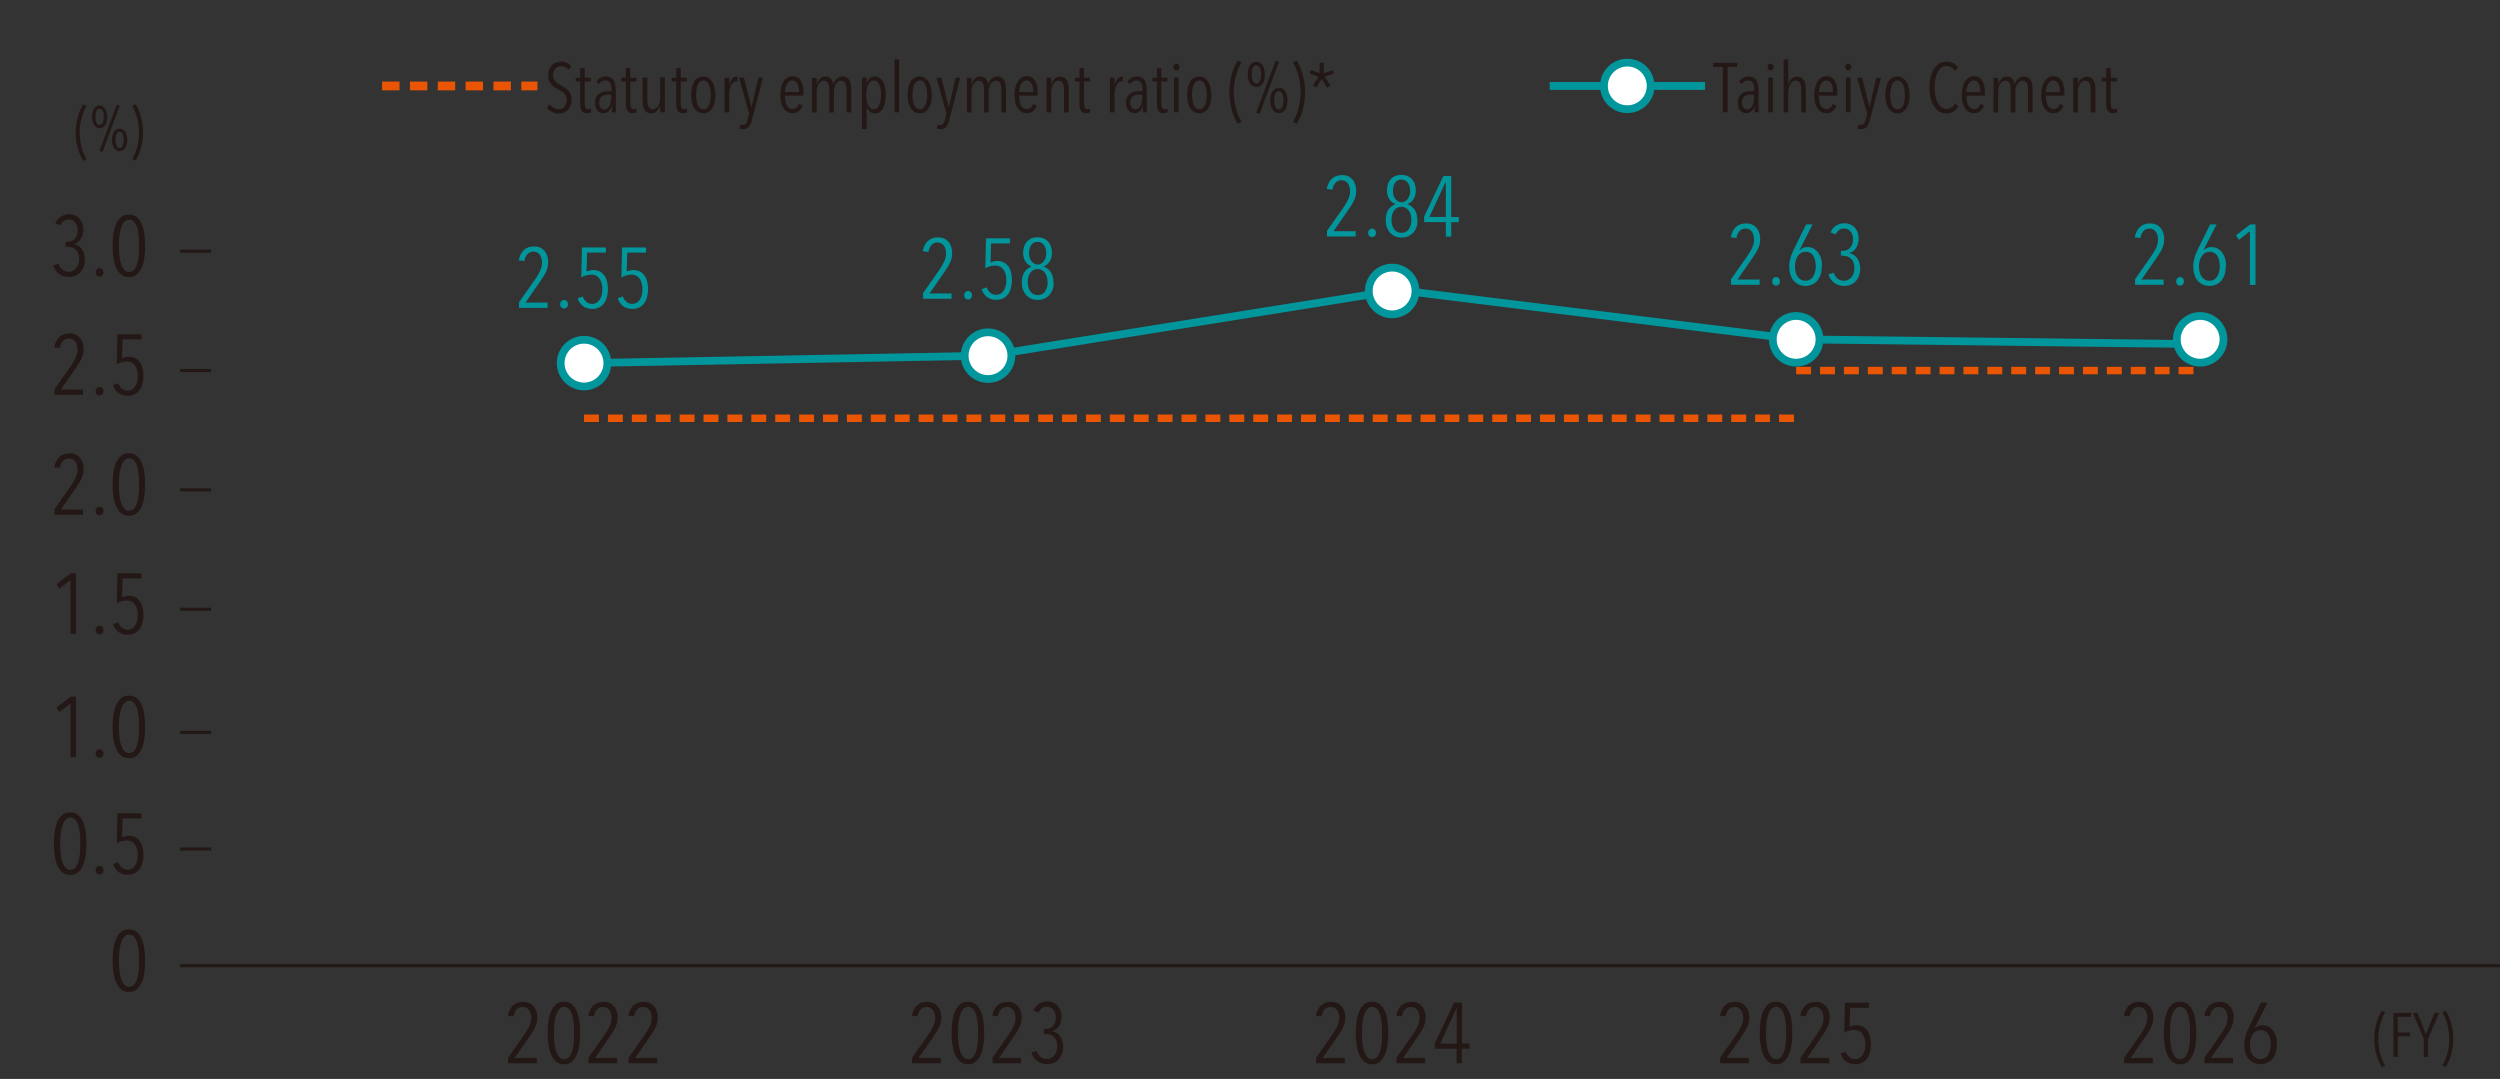 <?xml version="1.0" encoding="UTF-8"?>
<svg id="_レイヤー_1" data-name="レイヤー_1" xmlns="http://www.w3.org/2000/svg" version="1.1" viewBox="0 0 228.03 98.41">
  <rect x="0" y="0" width="228.03" height="98.41" fill="#333333" stroke="none"/>
  <!-- Generator: Adobe Illustrator 29.8.1, SVG Export Plug-In . SVG Version: 2.1.1 Build 2)  -->
  <defs>
    <style>
      .st0 {
        stroke: #231815;
        stroke-width: .28px;
      }

      .st0, .st1, .st2, .st3 {
        fill: none;
      }

      .st1 {
        stroke-dasharray: 1.36 .82;
        stroke-width: .68px;
      }

      .st1, .st2 {
        stroke: #ea5504;
      }

      .st2 {
        stroke-dasharray: 1.59 .95;
        stroke-width: .8px;
      }

      .st4 {
        fill: #231815;
      }

      .st3, .st5, .st6 {
        stroke: #00969c;
      }

      .st3, .st6 {
        stroke-width: .71px;
      }

      .st5 {
        stroke-width: .71px;
      }

      .st5, .st6 {
        fill: #fff;
      }

      .st7 {
        fill: #00969c;
      }
    </style>
  </defs>
  <line class="st3" x1="163.83" y1="30.95" x2="126.98" y2="26.39"/>
  <line class="st1" x1="163.83" y1="33.8" x2="200.68" y2="33.8"/>
  <line class="st1" x1="53.27" y1="38.15" x2="163.83" y2="38.15"/>
  <line class="st3" x1="90.13" y1="32.44" x2="53.27" y2="33.12"/>
  <g>
    <line class="st0" x1="16.43" y1="44.68" x2="19.25" y2="44.68"/>
    <line class="st0" x1="16.43" y1="33.8" x2="19.25" y2="33.8"/>
  </g>
  <line class="st0" x1="16.43" y1="77.44" x2="19.26" y2="77.44"/>
  <line class="st0" x1="16.43" y1="66.8" x2="19.26" y2="66.8"/>
  <line class="st0" x1="16.42" y1="55.57" x2="19.26" y2="55.57"/>
  <line class="st0" x1="16.43" y1="22.91" x2="19.26" y2="22.91"/>
  <line class="st0" x1="229.02" y1="88.08" x2="16.42" y2="88.08"/>
  <g>
    <path class="st4" d="M217.24,97.33c-.21-.36-.38-.76-.5-1.21-.12-.45-.18-.9-.18-1.36s.06-.91.18-1.36c.12-.45.28-.85.5-1.21l.31.15c-.1.16-.19.34-.26.54-.08.19-.14.4-.2.61s-.09.42-.12.64-.04.43-.04.64.01.42.04.64c.03.22.07.43.12.64s.12.41.2.61c.08.2.17.37.26.54l-.31.15Z"/>
    <path class="st4" d="M218.7,92.74v1.44h1.13v.34h-1.13v1.88h-.39v-4.01h1.6v.36h-1.21Z"/>
    <path class="st4" d="M221.47,94.75v1.65h-.39v-1.65l-1-2.36h.43l.76,1.96.78-1.96h.43l-1.01,2.36Z"/>
    <path class="st4" d="M223.04,96.65c.08-.19.14-.4.2-.61s.09-.42.12-.64c.03-.22.04-.43.04-.64s-.01-.42-.04-.64-.07-.43-.12-.64-.12-.41-.2-.61c-.08-.2-.17-.37-.26-.54l.31-.15c.22.36.38.76.5,1.21.12.45.18.9.18,1.36s-.06.91-.18,1.36c-.12.45-.28.85-.5,1.21l-.31-.15c.1-.16.19-.34.26-.54Z"/>
  </g>
  <g>
    <path class="st7" d="M50,23.92c0,.17-.02.33-.06.49s-.09.3-.17.45c-.07.15-.16.3-.26.45s-.21.32-.33.49l-1.25,1.8h2.02v.48h-2.61v-.51l1.5-2.14c.19-.27.33-.52.44-.76.11-.24.16-.47.16-.71,0-.14-.02-.26-.05-.39-.03-.12-.08-.23-.14-.32-.07-.09-.15-.17-.24-.22-.1-.05-.21-.08-.34-.08-.22,0-.41.07-.55.22-.14.15-.24.36-.29.64l-.51-.06c.07-.42.23-.73.47-.95s.55-.32.92-.32c.22,0,.41.04.57.11s.29.18.4.31c.11.13.19.29.24.46.05.17.08.36.08.56Z"/>
    <path class="st7" d="M51.81,27.75c0,.11-.04.21-.1.28-.07.07-.16.11-.26.11s-.19-.04-.26-.11c-.07-.07-.1-.17-.1-.28,0-.1.03-.2.1-.27.07-.08.15-.12.26-.12s.19.04.26.12c.07.08.1.17.1.27Z"/>
    <path class="st7" d="M55.45,26.36c0,.29-.04.55-.1.78-.07.23-.17.42-.29.57-.12.16-.28.27-.45.35s-.37.12-.58.12c-.34,0-.63-.08-.85-.25-.23-.17-.39-.41-.5-.72l.47-.17c.08.21.2.38.34.5.15.12.32.18.53.18.27,0,.49-.12.66-.36.17-.24.26-.56.26-.98s-.09-.72-.26-.96c-.17-.24-.42-.37-.75-.37-.15,0-.31.02-.48.07-.17.05-.31.11-.43.19l.06-2.74h2.19v.47h-1.72l-.05,1.73c.09-.04.19-.08.3-.1.11-.03.21-.04.3-.04.23,0,.44.04.6.13.17.09.31.21.42.36.11.15.2.34.25.55.05.21.08.45.08.7Z"/>
    <path class="st7" d="M59.11,26.36c0,.29-.04.55-.1.78-.07.23-.17.42-.29.57-.12.16-.28.27-.45.35s-.37.12-.58.12c-.34,0-.63-.08-.85-.25-.23-.17-.39-.41-.5-.72l.47-.17c.08.21.2.38.34.5.15.12.32.18.53.18.27,0,.49-.12.66-.36.17-.24.26-.56.26-.98s-.09-.72-.26-.96c-.17-.24-.42-.37-.75-.37-.15,0-.31.02-.48.07-.17.05-.31.11-.43.19l.06-2.74h2.19v.47h-1.72l-.05,1.73c.09-.04.19-.08.3-.1.11-.03.21-.04.3-.04.23,0,.44.04.6.13.17.09.31.21.42.36.11.15.2.34.25.55.05.21.08.45.08.7Z"/>
  </g>
  <g>
    <path class="st7" d="M86.85,23.09c0,.17-.02.33-.06.49s-.09.3-.17.45c-.07.15-.16.3-.26.45s-.21.32-.33.49l-1.25,1.8h2.02v.48h-2.61v-.51l1.5-2.14c.19-.27.33-.52.44-.76.11-.24.16-.47.16-.71,0-.14-.02-.26-.05-.39-.03-.12-.08-.23-.14-.32-.07-.09-.15-.17-.24-.22-.1-.05-.21-.08-.34-.08-.22,0-.41.07-.55.22-.14.15-.24.36-.29.64l-.51-.06c.07-.42.23-.73.47-.95s.55-.32.92-.32c.22,0,.41.04.57.11s.29.18.4.31c.11.13.19.29.24.46.05.17.08.36.08.56Z"/>
    <path class="st7" d="M88.66,26.93c0,.11-.04.21-.1.28-.07.07-.16.11-.26.11s-.19-.04-.26-.11c-.07-.07-.1-.17-.1-.28,0-.1.03-.2.1-.27.07-.08.15-.12.26-.12s.19.04.26.12c.07.08.1.17.1.27Z"/>
    <path class="st7" d="M92.3,25.53c0,.29-.04.55-.1.78-.07.23-.17.42-.29.57-.12.16-.28.27-.45.35s-.37.12-.58.12c-.34,0-.63-.08-.85-.25-.23-.17-.39-.41-.5-.72l.47-.17c.08.21.2.38.34.5.15.12.32.18.53.18.27,0,.49-.12.66-.36.17-.24.26-.56.26-.98s-.09-.72-.26-.96c-.17-.24-.42-.37-.75-.37-.15,0-.31.02-.48.07-.17.05-.31.11-.43.19l.06-2.74h2.19v.47h-1.72l-.05,1.73c.09-.04.19-.08.3-.1.11-.03.21-.04.3-.04.23,0,.44.04.6.13.17.09.31.21.42.36.11.15.2.34.25.55.05.21.08.45.08.7Z"/>
    <path class="st7" d="M96.11,25.76c0,.24-.03.46-.1.65s-.17.36-.29.5c-.13.14-.28.25-.46.33-.18.08-.38.12-.61.12s-.42-.04-.6-.12c-.18-.08-.33-.19-.46-.33-.12-.14-.22-.31-.29-.5s-.1-.41-.1-.65c0-.37.08-.68.23-.93.16-.24.37-.41.65-.51v-.02c-.25-.1-.44-.26-.57-.48-.13-.22-.19-.48-.19-.77,0-.19.03-.37.08-.55.05-.17.14-.32.25-.45.11-.13.25-.23.41-.3.16-.07.35-.11.57-.11s.41.04.57.11c.16.07.3.17.41.3.11.13.2.28.25.45.06.17.09.35.09.55,0,.3-.06.55-.19.77-.12.22-.31.38-.56.48v.02c.28.1.5.28.65.51.16.24.23.55.23.92ZM95.55,25.73c0-.35-.08-.64-.25-.86-.17-.22-.38-.33-.65-.33s-.49.11-.66.33c-.17.22-.25.51-.25.86,0,.17.02.32.06.47.04.15.1.27.18.38.08.11.17.19.29.25.11.06.24.09.38.09s.27-.03.39-.09c.11-.06.21-.14.28-.25s.14-.23.18-.38.06-.3.06-.47ZM95.43,23.08c0-.3-.07-.54-.21-.73-.14-.19-.33-.29-.58-.29s-.45.1-.58.29c-.13.19-.2.44-.2.73,0,.14.02.27.05.4.04.12.09.23.16.33.07.09.15.17.25.23.1.06.2.09.32.09s.23-.03.33-.09.18-.13.25-.23c.07-.09.12-.2.16-.33.04-.12.05-.26.05-.4Z"/>
  </g>
  <g>
    <path class="st4" d="M49.01,92.81c0,.17-.02.33-.06.49s-.09.3-.17.45c-.07.15-.16.3-.26.45s-.21.32-.33.5l-1.25,1.8h2.02v.48h-2.61v-.51l1.5-2.14c.19-.27.33-.52.44-.76.11-.24.16-.47.16-.71,0-.13-.02-.26-.05-.39s-.08-.23-.14-.32c-.07-.09-.15-.17-.24-.22-.1-.05-.21-.08-.34-.08-.22,0-.41.07-.55.22-.14.15-.24.36-.29.64l-.51-.06c.07-.42.23-.73.47-.95s.55-.32.92-.32c.22,0,.41.04.57.11.16.08.29.18.4.31.11.13.19.29.24.46.05.17.08.36.08.56Z"/>
    <path class="st4" d="M52.92,94.22c0,.32-.02.65-.06.99s-.11.64-.22.92-.26.5-.45.68c-.19.18-.44.27-.75.27s-.56-.09-.75-.27c-.19-.18-.34-.4-.45-.68-.11-.28-.18-.58-.23-.92s-.06-.67-.06-.99.02-.65.06-.99c.04-.34.12-.64.23-.92.11-.28.26-.5.45-.68.19-.18.44-.26.75-.26s.56.09.75.26.34.4.45.68.18.58.22.92c.04.34.06.67.06.99ZM52.37,94.22c0-.13,0-.28-.01-.45,0-.17-.02-.34-.04-.52-.02-.18-.05-.35-.09-.52-.04-.17-.1-.32-.16-.45-.07-.13-.15-.24-.25-.32s-.22-.12-.36-.12-.26.04-.36.12c-.1.08-.19.19-.25.32s-.12.28-.17.45c-.04.17-.08.34-.1.52-.02.18-.04.35-.04.52,0,.17-.01.32-.01.45s0,.29.01.46c0,.17.02.34.04.52s.05.35.1.52c.04.17.1.32.17.45.07.13.15.24.25.32.1.08.22.12.36.12s.26-.04.36-.12.19-.19.25-.32c.07-.13.12-.28.16-.45.04-.17.07-.34.09-.52s.04-.35.04-.52c0-.17.01-.32.01-.46Z"/>
    <path class="st4" d="M56.34,92.81c0,.17-.02.33-.06.49s-.09.3-.17.45c-.07.15-.16.3-.26.45s-.21.32-.33.5l-1.25,1.8h2.02v.48h-2.61v-.51l1.5-2.14c.19-.27.33-.52.44-.76.11-.24.16-.47.16-.71,0-.13-.02-.26-.05-.39s-.08-.23-.14-.32c-.07-.09-.15-.17-.24-.22-.1-.05-.21-.08-.34-.08-.22,0-.41.07-.55.22-.14.15-.24.36-.29.64l-.51-.06c.07-.42.23-.73.47-.95s.55-.32.92-.32c.22,0,.41.04.57.11.16.08.29.18.4.31.11.13.19.29.24.46.05.17.08.36.08.56Z"/>
    <path class="st4" d="M60,92.81c0,.17-.02.33-.06.49s-.09.3-.17.45c-.07.15-.16.3-.26.45s-.21.32-.33.5l-1.25,1.8h2.02v.48h-2.61v-.51l1.5-2.14c.19-.27.33-.52.44-.76.11-.24.16-.47.16-.71,0-.13-.02-.26-.05-.39s-.08-.23-.14-.32c-.07-.09-.15-.17-.24-.22-.1-.05-.21-.08-.34-.08-.22,0-.41.07-.55.22-.14.15-.24.36-.29.64l-.51-.06c.07-.42.23-.73.47-.95s.55-.32.92-.32c.22,0,.41.04.57.11.16.08.29.18.4.31.11.13.19.29.24.46.05.17.08.36.08.56Z"/>
  </g>
  <g>
    <path class="st4" d="M85.86,92.81c0,.17-.02.33-.06.49s-.09.3-.17.45c-.07.15-.16.3-.26.45s-.21.32-.33.5l-1.25,1.8h2.02v.48h-2.61v-.51l1.5-2.14c.19-.27.33-.52.44-.76.11-.24.16-.47.16-.71,0-.13-.02-.26-.05-.39s-.08-.23-.14-.32c-.07-.09-.15-.17-.24-.22-.1-.05-.21-.08-.34-.08-.22,0-.41.07-.55.22-.14.15-.24.36-.29.64l-.51-.06c.07-.42.23-.73.47-.95s.55-.32.92-.32c.22,0,.41.04.57.11.16.08.29.18.4.31.11.13.19.29.24.46.05.17.08.36.08.56Z"/>
    <path class="st4" d="M89.77,94.22c0,.32-.02.65-.06.99s-.11.64-.22.92-.26.5-.45.68c-.19.18-.44.27-.75.27s-.56-.09-.75-.27c-.19-.18-.34-.4-.45-.68-.11-.28-.18-.58-.23-.92s-.06-.67-.06-.99.02-.65.06-.99c.04-.34.12-.64.23-.92.11-.28.26-.5.45-.68.19-.18.44-.26.75-.26s.56.09.75.26.34.4.45.68.18.58.22.92c.04.34.06.67.06.99ZM89.22,94.22c0-.13,0-.28-.01-.45,0-.17-.02-.34-.04-.52-.02-.18-.05-.35-.09-.52-.04-.17-.1-.32-.16-.45-.07-.13-.15-.24-.25-.32s-.22-.12-.36-.12-.26.04-.36.12c-.1.08-.19.19-.25.32s-.12.28-.17.45c-.04.17-.08.34-.1.52-.02.18-.04.35-.04.52,0,.17-.01.32-.01.45s0,.29.01.46c0,.17.02.34.04.52s.05.35.1.52c.04.17.1.32.17.45.07.13.15.24.25.32.1.08.22.12.36.12s.26-.04.36-.12.19-.19.25-.32c.07-.13.12-.28.16-.45.04-.17.07-.34.09-.52s.04-.35.04-.52c0-.17.01-.32.01-.46Z"/>
    <path class="st4" d="M93.19,92.81c0,.17-.02.33-.06.49s-.09.3-.17.45c-.07.15-.16.3-.26.45s-.21.32-.33.5l-1.25,1.8h2.02v.48h-2.61v-.51l1.5-2.14c.19-.27.33-.52.44-.76.11-.24.16-.47.16-.71,0-.13-.02-.26-.05-.39s-.08-.23-.14-.32c-.07-.09-.15-.17-.24-.22-.1-.05-.21-.08-.34-.08-.22,0-.41.07-.55.22-.14.15-.24.36-.29.64l-.51-.06c.07-.42.23-.73.47-.95s.55-.32.92-.32c.22,0,.41.04.57.11.16.08.29.18.4.31.11.13.19.29.24.46.05.17.08.36.08.56Z"/>
    <path class="st4" d="M96.97,95.47c0,.21-.03.41-.09.6s-.16.36-.28.51c-.12.15-.28.27-.46.35-.18.09-.39.13-.62.13-.36,0-.67-.09-.92-.27-.25-.18-.42-.44-.53-.79l.48-.14c.07.22.19.39.35.53.16.14.36.2.59.2.16,0,.3-.04.42-.11.12-.07.22-.16.3-.27.08-.11.14-.24.17-.37.04-.14.06-.27.06-.4,0-.37-.1-.66-.3-.85-.2-.19-.46-.29-.78-.29h-.16v-.44h.17c.28,0,.51-.1.68-.29.17-.19.26-.45.26-.78,0-.11-.02-.23-.05-.34s-.08-.22-.15-.31-.15-.17-.25-.23c-.1-.06-.22-.09-.37-.09-.17,0-.32.05-.45.14-.13.1-.24.23-.31.39l-.47-.16c.11-.29.29-.5.52-.64.23-.14.48-.21.73-.21.2,0,.38.04.55.1.16.07.3.17.41.29.11.12.2.27.26.44s.09.35.09.55c0,.15-.02.3-.05.44-.04.14-.09.27-.16.39-.07.12-.16.22-.26.31s-.23.14-.38.18v.02c.3.06.54.21.72.46.18.25.27.56.27.93Z"/>
  </g>
  <g>
    <path class="st7" d="M123.7,17.41c0,.17-.02.33-.06.49s-.09.3-.17.45c-.07.15-.16.3-.26.45s-.21.32-.33.49l-1.25,1.8h2.02v.48h-2.61v-.51l1.5-2.14c.19-.27.33-.52.44-.76.11-.24.16-.47.16-.71,0-.14-.02-.26-.05-.39-.03-.12-.08-.23-.14-.32-.07-.09-.15-.17-.24-.22-.1-.05-.21-.08-.34-.08-.22,0-.41.07-.55.22-.14.15-.24.36-.29.64l-.51-.06c.07-.42.23-.73.47-.95s.55-.32.92-.32c.22,0,.41.04.57.11s.29.18.4.31c.11.13.19.29.24.46.05.17.08.36.08.56Z"/>
    <path class="st7" d="M125.51,21.24c0,.11-.04.21-.1.28-.07.07-.16.11-.26.11s-.19-.04-.26-.11c-.07-.07-.1-.17-.1-.28,0-.1.03-.2.1-.27.07-.08.15-.12.26-.12s.19.04.26.12c.07.08.1.17.1.27Z"/>
    <path class="st7" d="M129.3,20.07c0,.24-.03.46-.1.65s-.17.36-.29.5c-.13.14-.28.25-.46.33-.18.08-.38.12-.61.12s-.42-.04-.6-.12c-.18-.08-.33-.19-.46-.33-.12-.14-.22-.31-.29-.5s-.1-.41-.1-.65c0-.37.08-.68.23-.93.16-.24.37-.41.65-.51v-.02c-.25-.1-.44-.26-.57-.48-.13-.22-.19-.48-.19-.77,0-.19.03-.37.08-.55.05-.17.14-.32.25-.45.11-.13.25-.23.41-.3.16-.07.35-.11.57-.11s.41.04.57.11c.16.07.3.17.41.3.11.13.2.28.25.45.06.17.09.35.09.55,0,.3-.06.55-.19.77-.12.22-.31.38-.56.48v.02c.28.1.5.28.65.51.16.24.23.55.23.92ZM128.73,20.05c0-.35-.08-.64-.25-.86-.17-.22-.38-.33-.65-.33s-.49.11-.66.33c-.17.22-.25.51-.25.86,0,.17.02.32.06.47.04.15.1.27.18.38.08.11.17.19.29.25.11.06.24.09.38.09s.27-.03.39-.09c.11-.06.21-.14.28-.25s.14-.23.18-.38.06-.3.06-.47ZM128.62,17.4c0-.3-.07-.54-.21-.73-.14-.19-.33-.29-.58-.29s-.45.1-.58.29c-.13.19-.2.44-.2.73,0,.14.02.27.05.4.04.12.09.23.16.33.07.09.15.17.25.23.1.06.2.09.32.09s.23-.03.33-.09.18-.13.25-.23c.07-.09.12-.2.16-.33.04-.12.05-.26.05-.4Z"/>
    <path class="st7" d="M132.37,20.26v1.32h-.49v-1.32h-1.98v-.51l1.75-3.69h.72v3.73h.69v.47h-.69ZM131.88,16.58h-.02l-1.48,3.21h1.5v-3.21Z"/>
  </g>
  <g>
    <path class="st4" d="M122.71,92.81c0,.17-.02.33-.06.49s-.09.3-.17.45c-.07.15-.16.3-.26.45s-.21.32-.33.5l-1.25,1.8h2.02v.48h-2.61v-.51l1.5-2.14c.19-.27.33-.52.44-.76.11-.24.16-.47.16-.71,0-.13-.02-.26-.05-.39s-.08-.23-.14-.32c-.07-.09-.15-.17-.24-.22-.1-.05-.21-.08-.34-.08-.22,0-.41.07-.55.22-.14.15-.24.36-.29.64l-.51-.06c.07-.42.23-.73.47-.95s.55-.32.92-.32c.22,0,.41.04.57.11.16.08.29.18.4.31.11.13.19.29.24.46.05.17.08.36.08.56Z"/>
    <path class="st4" d="M126.63,94.22c0,.32-.02.65-.06.99s-.11.64-.22.92-.26.5-.45.68c-.19.18-.44.27-.75.27s-.56-.09-.75-.27c-.19-.18-.34-.4-.45-.68-.11-.28-.18-.58-.23-.92s-.06-.67-.06-.99.02-.65.06-.99c.04-.34.12-.64.23-.92.11-.28.26-.5.45-.68.19-.18.44-.26.75-.26s.56.09.75.26.34.4.45.68.18.58.22.92c.04.34.06.67.06.99ZM126.07,94.22c0-.13,0-.28-.01-.45,0-.17-.02-.34-.04-.52-.02-.18-.05-.35-.09-.52-.04-.17-.1-.32-.16-.45-.07-.13-.15-.24-.25-.32s-.22-.12-.36-.12-.26.04-.36.12c-.1.08-.19.19-.25.32s-.12.28-.17.45c-.04.17-.08.34-.1.52-.02.18-.04.35-.04.52,0,.17-.01.32-.01.45s0,.29.01.46c0,.17.02.34.04.52s.05.35.1.52c.04.17.1.32.17.45.07.13.15.24.25.32.1.08.22.12.36.12s.26-.04.36-.12.19-.19.25-.32c.07-.13.12-.28.16-.45.04-.17.07-.34.09-.52s.04-.35.04-.52c0-.17.01-.32.01-.46Z"/>
    <path class="st4" d="M130.04,92.81c0,.17-.02.33-.06.49s-.09.3-.17.45c-.07.15-.16.3-.26.45s-.21.32-.33.5l-1.25,1.8h2.02v.48h-2.61v-.51l1.5-2.14c.19-.27.33-.52.44-.76.11-.24.16-.47.16-.71,0-.13-.02-.26-.05-.39s-.08-.23-.14-.32c-.07-.09-.15-.17-.24-.22-.1-.05-.21-.08-.34-.08-.22,0-.41.07-.55.22-.14.15-.24.36-.29.64l-.51-.06c.07-.42.23-.73.47-.95s.55-.32.92-.32c.22,0,.41.04.57.11.16.08.29.18.4.31.11.13.19.29.24.46.05.17.08.36.08.56Z"/>
    <path class="st4" d="M133.35,95.66v1.32h-.49v-1.32h-1.98v-.51l1.75-3.7h.72v3.73h.69v.47h-.69ZM132.87,91.98h-.02l-1.48,3.21h1.5v-3.21Z"/>
  </g>
  <g>
    <path class="st7" d="M160.55,21.82c0,.17-.02.33-.06.49s-.09.3-.17.45c-.07.15-.16.3-.26.45s-.21.32-.33.49l-1.25,1.8h2.02v.48h-2.61v-.51l1.5-2.14c.19-.27.33-.52.44-.76.11-.24.16-.47.16-.71,0-.14-.02-.26-.05-.39-.03-.12-.08-.23-.14-.32-.07-.09-.15-.17-.24-.22-.1-.05-.21-.08-.34-.08-.22,0-.41.07-.55.22-.14.15-.24.36-.29.64l-.51-.06c.07-.42.23-.73.47-.95s.55-.32.92-.32c.22,0,.41.04.57.11s.29.18.4.31c.11.13.19.29.24.46.05.17.08.36.08.56Z"/>
    <path class="st7" d="M162.36,25.66c0,.11-.04.21-.1.28-.07.07-.16.11-.26.11s-.19-.04-.26-.11c-.07-.07-.1-.17-.1-.28,0-.1.03-.2.1-.27.07-.08.15-.12.26-.12s.19.04.26.12c.07.08.1.17.1.27Z"/>
    <path class="st7" d="M166.17,24.28c0,.28-.03.52-.1.74-.07.22-.17.41-.3.57s-.29.28-.47.36c-.18.09-.39.13-.61.13s-.44-.04-.63-.13c-.18-.09-.34-.21-.47-.36-.13-.16-.22-.34-.29-.57-.07-.22-.1-.46-.1-.73s.04-.51.11-.76.17-.5.29-.75l1.14-2.31h.59l-1.2,2.35h.02c.08-.08.19-.15.31-.21.12-.05.25-.08.39-.08.16,0,.32.03.48.1.16.06.3.17.43.31.13.14.23.32.31.54.08.22.12.49.12.8ZM165.62,24.28c0-.19-.02-.37-.06-.53-.04-.16-.1-.3-.17-.42s-.17-.21-.28-.27c-.11-.06-.25-.1-.41-.1-.15,0-.28.03-.4.1-.12.07-.22.16-.31.28-.08.12-.15.26-.2.43-.05.16-.07.34-.07.52,0,.4.09.73.26.96.17.24.41.36.7.36s.53-.12.69-.37c.16-.25.25-.57.25-.96Z"/>
    <path class="st7" d="M169.68,24.49c0,.21-.03.41-.09.6s-.16.36-.28.51c-.12.15-.28.27-.46.35-.18.09-.39.13-.62.13-.36,0-.67-.09-.92-.27-.25-.18-.42-.44-.53-.79l.48-.14c.07.22.19.4.35.53.16.13.36.2.59.2.16,0,.3-.04.42-.11.12-.07.22-.16.3-.27.08-.11.14-.23.17-.37s.06-.27.06-.4c0-.37-.1-.66-.3-.85-.2-.19-.46-.29-.78-.29h-.16v-.44h.17c.28,0,.51-.1.68-.29.17-.19.26-.45.26-.78,0-.11-.02-.23-.05-.34-.03-.11-.08-.22-.15-.31-.07-.09-.15-.17-.25-.23-.1-.06-.22-.09-.37-.09-.17,0-.32.05-.45.14s-.24.23-.31.39l-.47-.16c.11-.29.29-.5.52-.64.23-.14.48-.21.73-.21.2,0,.38.04.55.11s.3.17.41.29c.11.12.2.27.26.44s.09.35.09.55c0,.15-.02.3-.05.44-.04.14-.09.27-.16.39-.07.12-.16.22-.26.31s-.23.14-.38.18v.02c.3.06.54.21.72.46.18.25.27.56.27.93Z"/>
  </g>
  <g>
    <path class="st4" d="M159.56,92.81c0,.17-.02.33-.06.49s-.09.3-.17.45c-.07.15-.16.3-.26.45s-.21.32-.33.5l-1.25,1.8h2.02v.48h-2.61v-.51l1.5-2.14c.19-.27.33-.52.44-.76.11-.24.16-.47.16-.71,0-.13-.02-.26-.05-.39s-.08-.23-.14-.32c-.07-.09-.15-.17-.24-.22-.1-.05-.21-.08-.34-.08-.22,0-.41.07-.55.22-.14.15-.24.36-.29.64l-.51-.06c.07-.42.23-.73.47-.95s.55-.32.92-.32c.22,0,.41.04.57.11.16.08.29.18.4.31.11.13.19.29.24.46.05.17.08.36.08.56Z"/>
    <path class="st4" d="M163.48,94.22c0,.32-.02.65-.06.99s-.11.64-.22.92-.26.5-.45.68c-.19.18-.44.27-.75.27s-.56-.09-.75-.27c-.19-.18-.34-.4-.45-.68-.11-.28-.18-.58-.23-.92s-.06-.67-.06-.99.02-.65.06-.99c.04-.34.12-.64.23-.92.11-.28.26-.5.45-.68.19-.18.44-.26.75-.26s.56.09.75.26.34.4.45.68.18.58.22.92c.04.34.06.67.06.99ZM162.92,94.22c0-.13,0-.28-.01-.45,0-.17-.02-.34-.04-.52-.02-.18-.05-.35-.09-.52-.04-.17-.1-.32-.16-.45-.07-.13-.15-.24-.25-.32s-.22-.12-.36-.12-.26.04-.36.12c-.1.08-.19.19-.25.32s-.12.28-.17.45c-.04.17-.08.34-.1.52-.02.18-.04.35-.04.52,0,.17-.01.32-.01.45s0,.29.01.46c0,.17.02.34.04.52s.05.35.1.52c.04.17.1.32.17.45.07.13.15.24.25.32.1.08.22.12.36.12s.26-.04.36-.12.19-.19.25-.32c.07-.13.12-.28.16-.45.04-.17.07-.34.09-.52s.04-.35.04-.52c0-.17.01-.32.01-.46Z"/>
    <path class="st4" d="M166.89,92.81c0,.17-.02.33-.06.49s-.09.3-.17.45c-.07.15-.16.3-.26.45s-.21.32-.33.5l-1.25,1.8h2.02v.48h-2.61v-.51l1.5-2.14c.19-.27.33-.52.44-.76.11-.24.16-.47.16-.71,0-.13-.02-.26-.05-.39s-.08-.23-.14-.32c-.07-.09-.15-.17-.24-.22-.1-.05-.21-.08-.34-.08-.22,0-.41.07-.55.22-.14.15-.24.36-.29.64l-.51-.06c.07-.42.23-.73.47-.95s.55-.32.92-.32c.22,0,.41.04.57.11.16.08.29.18.4.31.11.13.19.29.24.46.05.17.08.36.08.56Z"/>
    <path class="st4" d="M170.65,95.25c0,.29-.04.55-.1.78-.07.23-.17.42-.29.57-.12.16-.28.27-.45.35-.18.08-.37.12-.58.12-.34,0-.63-.08-.85-.25-.23-.17-.39-.41-.5-.72l.47-.17c.08.21.2.38.34.5.15.12.32.18.53.18.27,0,.49-.12.66-.36.17-.24.26-.56.26-.98s-.09-.72-.26-.96c-.17-.25-.42-.37-.75-.37-.15,0-.31.02-.48.07-.17.05-.31.11-.43.19l.06-2.74h2.19v.47h-1.72l-.05,1.73c.09-.04.19-.08.3-.11.11-.03.21-.04.3-.04.23,0,.44.04.6.13.17.08.31.21.42.36.11.15.2.34.25.55.05.21.08.45.08.7Z"/>
  </g>
  <g>
    <path class="st4" d="M7.58,14.66c-.21-.36-.38-.76-.5-1.21-.12-.45-.18-.9-.18-1.36s.06-.91.18-1.36c.12-.45.28-.85.5-1.21l.31.15c-.1.16-.19.34-.26.54-.08.19-.14.4-.2.61s-.09.42-.12.64-.04.43-.04.64.01.42.04.64c.03.22.07.43.12.64s.12.41.2.61c.08.2.17.37.26.54l-.31.15Z"/>
    <path class="st4" d="M9.79,10.66c0,.15-.02.29-.05.41-.03.13-.08.24-.14.33s-.13.16-.22.21c-.09.05-.19.08-.29.08s-.21-.03-.29-.08c-.08-.05-.16-.12-.22-.21s-.11-.2-.14-.33c-.03-.13-.05-.26-.05-.41s.01-.28.04-.41c.03-.13.08-.24.14-.33.06-.09.13-.17.22-.22s.19-.08.29-.08.21.03.29.08.16.12.22.22.1.2.14.33c.03.13.05.26.05.41ZM9.47,10.66c0-.21-.03-.39-.1-.53-.06-.14-.16-.21-.28-.21s-.22.07-.29.21c-.06.14-.09.32-.09.53s.03.38.09.52.16.21.29.21.22-.07.28-.21.1-.32.1-.52ZM9.35,13.86l-.28-.09,1.58-4.22.27.09-1.57,4.22ZM11.61,12.76c0,.15-.02.28-.05.41s-.08.24-.14.33-.13.16-.22.21c-.09.05-.18.08-.29.08s-.21-.03-.29-.08c-.09-.05-.16-.12-.22-.21s-.11-.2-.14-.33-.05-.26-.05-.41.02-.28.05-.41c.03-.13.08-.24.14-.33.06-.09.13-.16.22-.21s.19-.08.29-.08.21.03.29.08.16.12.22.21c.06.09.1.2.14.33.03.13.05.26.05.41ZM11.29,12.76c0-.22-.03-.39-.09-.53-.06-.14-.16-.21-.28-.21s-.22.07-.29.21c-.06.14-.09.32-.09.53s.03.38.09.52.16.21.29.21.22-.07.28-.21.09-.32.09-.52Z"/>
    <path class="st4" d="M12.32,13.98c.08-.19.14-.4.2-.61s.09-.42.12-.64c.03-.22.04-.43.04-.64s-.01-.42-.04-.64-.07-.43-.12-.64-.12-.41-.2-.61c-.08-.2-.17-.37-.26-.54l.31-.15c.22.36.38.76.5,1.21.12.45.18.9.18,1.36s-.06.91-.18,1.36c-.12.45-.28.85-.5,1.21l-.31-.15c.1-.16.19-.34.26-.54Z"/>
  </g>
  <line class="st2" x1="34.85" y1="7.84" x2="49.02" y2="7.84"/>
  <g>
    <path class="st4" d="M52.14,9.09c0,.2-.03.38-.09.53s-.14.29-.25.4-.23.19-.37.25c-.14.06-.29.09-.45.09-.23,0-.44-.05-.63-.15-.19-.1-.35-.23-.47-.39l.27-.31c.1.14.22.25.37.33.15.08.3.12.45.12.2,0,.38-.07.51-.22.14-.14.21-.35.21-.62,0-.13-.02-.24-.06-.34-.04-.1-.1-.18-.17-.26-.07-.08-.15-.14-.25-.2-.09-.06-.19-.12-.29-.17-.12-.06-.24-.13-.35-.2-.11-.07-.21-.16-.29-.26-.08-.1-.15-.21-.2-.35-.05-.13-.08-.29-.08-.47,0-.21.03-.39.1-.55s.15-.28.26-.39.23-.18.37-.23c.14-.05.28-.08.43-.08.2,0,.39.04.55.11.16.07.3.18.41.33l-.27.31c-.08-.12-.18-.21-.3-.26-.11-.05-.24-.08-.38-.08-.09,0-.18.02-.26.05-.09.03-.17.08-.23.15-.07.07-.12.16-.17.26-.04.11-.06.23-.06.38,0,.13.02.24.06.33.04.09.09.18.16.25.07.07.14.14.23.19.09.06.18.11.27.15.12.06.24.13.35.2s.22.17.32.27c.09.1.17.22.22.36s.08.3.08.48Z"/>
    <path class="st4" d="M53.74,10.3c-.07.02-.14.03-.21.03-.22,0-.38-.08-.47-.23-.09-.15-.14-.36-.14-.61v-2.06h-.41v-.34h.41v-.87h.41v.87h.56v.34h-.56v1.98c0,.19.03.33.08.42.05.09.14.13.25.13.04,0,.08,0,.12-.02.04-.01.08-.02.11-.04l.02.34s-.1.04-.17.06Z"/>
    <path class="st4" d="M55.81,10.24s0-.08,0-.13c0-.05,0-.1,0-.16s0-.11,0-.17v-.14h-.01c-.11.45-.36.68-.77.68-.09,0-.18-.02-.27-.05-.09-.03-.17-.09-.24-.17-.07-.08-.13-.17-.18-.29-.05-.12-.07-.26-.07-.42,0-.23.04-.41.12-.55s.18-.25.31-.33c.12-.08.26-.14.41-.16s.29-.04.42-.04h.25v-.17c0-.28-.05-.48-.15-.61-.1-.13-.24-.19-.42-.19-.12,0-.23.03-.33.1-.1.06-.19.14-.26.24l-.22-.26c.1-.14.23-.25.38-.33.16-.08.31-.12.47-.12.33,0,.57.11.71.33.14.22.21.53.21.95v1.31s0,.1,0,.16,0,.13,0,.19c0,.07,0,.13,0,.19,0,.06,0,.1.01.14h-.36ZM55.75,8.63h-.25c-.1,0-.2,0-.31.03-.1.02-.19.05-.27.11-.08.05-.14.13-.19.22-.05.09-.08.21-.08.36,0,.22.05.38.15.48.1.1.2.15.32.15s.22-.04.3-.11.15-.16.2-.27c.05-.11.08-.23.1-.36.02-.13.03-.26.03-.38v-.22Z"/>
    <path class="st4" d="M57.91,10.3c-.07.02-.14.03-.21.03-.22,0-.38-.08-.47-.23-.09-.15-.14-.36-.14-.61v-2.06h-.42v-.34h.41v-.87h.41v.87h.56v.34h-.56v1.98c0,.19.03.33.08.42.05.09.14.13.25.13.04,0,.08,0,.12-.02.04-.01.08-.02.11-.04l.02.34s-.1.04-.17.06Z"/>
    <path class="st4" d="M59.05,7.08v2.04c0,.1,0,.2.02.3.01.1.03.19.07.27s.09.15.15.2c.06.05.15.08.26.08s.2-.03.28-.09c.08-.06.15-.14.21-.24.06-.1.1-.21.13-.34.03-.13.05-.26.05-.41v-1.82h.42v2.37c0,.07,0,.14,0,.22s0,.16,0,.23c0,.07,0,.14,0,.21,0,.06,0,.11,0,.14h-.41c0-.08-.02-.18-.02-.29,0-.12,0-.22,0-.33h-.01c-.06.21-.16.39-.29.52s-.31.2-.51.2c-.17,0-.31-.04-.41-.11-.1-.07-.18-.17-.24-.28-.05-.12-.09-.25-.11-.39-.02-.14-.03-.29-.03-.44v-2.04h.42Z"/>
    <path class="st4" d="M62.5,10.3c-.07.02-.14.03-.21.03-.22,0-.38-.08-.47-.23-.09-.15-.14-.36-.14-.61v-2.06h-.41v-.34h.41v-.87h.41v.87h.56v.34h-.56v1.98c0,.19.03.33.08.42.05.09.14.13.25.13.04,0,.08,0,.12-.02.04-.01.08-.02.11-.04l.02.34s-.1.04-.17.06Z"/>
    <path class="st4" d="M65.26,8.67c0,.25-.03.48-.08.68-.05.2-.12.38-.22.53-.09.15-.21.26-.35.34-.14.08-.29.12-.46.12s-.32-.04-.46-.12c-.14-.08-.25-.2-.35-.34-.1-.15-.17-.33-.22-.53-.05-.2-.08-.43-.08-.68s.02-.48.07-.69c.05-.21.12-.39.21-.54s.21-.26.35-.34c.14-.08.29-.12.47-.12s.32.04.46.12c.14.08.25.2.35.34s.17.33.22.54c.05.21.08.44.08.69ZM64.83,8.66c0-.19-.01-.36-.04-.52s-.07-.3-.12-.42c-.06-.12-.12-.21-.21-.28-.08-.07-.18-.1-.3-.1s-.21.03-.3.1c-.08.07-.15.16-.21.28-.05.12-.09.26-.12.42-.03.16-.04.33-.04.52s.01.36.04.52c.03.16.07.29.12.41.05.12.12.21.21.28.08.07.18.1.3.1s.21-.03.3-.1c.08-.07.15-.16.21-.28.05-.12.09-.26.12-.41s.04-.33.04-.52Z"/>
    <path class="st4" d="M66.77,7.17c.12-.12.26-.18.42-.18.03,0,.06,0,.08,0v.43s-.05,0-.06,0c-.01,0-.03,0-.05,0-.11,0-.2.04-.28.11s-.15.17-.21.28c-.06.11-.1.25-.12.39-.03.15-.04.29-.04.44v1.61h-.42v-2.37c0-.07,0-.14,0-.22,0-.08,0-.16,0-.23,0-.08,0-.14,0-.2,0-.06,0-.11,0-.14h.41c0,.08.01.18.02.3,0,.12,0,.25,0,.39h.01c.06-.28.15-.48.27-.6Z"/>
    <path class="st4" d="M68.59,10.92c-.03.14-.07.26-.12.36-.04.11-.1.19-.16.27s-.14.13-.22.17c-.08.04-.18.06-.3.06-.06,0-.12,0-.18-.02-.06,0-.11-.02-.15-.03l.06-.37s.07.02.11.03c.04,0,.08.01.13.01.12,0,.22-.04.28-.13s.11-.2.15-.35l.14-.55-.92-3.28h.45l.68,2.67h.01l.61-2.67h.43l-1,3.83Z"/>
    <path class="st4" d="M71.6,8.75c0,.17.01.33.04.48s.07.27.13.38c.06.11.13.19.22.25.09.06.19.09.31.09.15,0,.28-.05.37-.14.09-.09.17-.21.22-.34l.32.18c-.08.19-.19.35-.34.48-.15.13-.34.19-.58.19-.35,0-.63-.15-.82-.45-.2-.3-.29-.71-.29-1.23,0-.25.03-.47.08-.68s.12-.39.22-.54c.09-.15.21-.26.35-.35.14-.08.29-.12.46-.12.19,0,.34.04.47.12.13.08.23.19.31.33.08.14.14.3.17.49.04.19.05.39.05.6v.23h-1.7ZM72.88,8.4c0-.32-.05-.58-.15-.77-.1-.19-.25-.29-.46-.29-.12,0-.23.04-.31.11s-.15.17-.21.27c-.05.11-.09.22-.12.35-.02.12-.04.23-.04.33h1.28Z"/>
    <path class="st4" d="M74.79,7.18c.13-.13.31-.2.52-.2.11,0,.21.02.29.06.08.04.15.09.21.16.06.07.1.14.13.23.03.09.06.18.07.27h.01c.03-.09.06-.18.11-.27s.1-.17.17-.23c.07-.07.15-.12.24-.16.09-.04.19-.06.31-.06.17,0,.3.04.41.11s.18.17.24.28c.06.12.09.25.11.4.02.15.03.29.03.44v2.04h-.42v-2.04c0-.1,0-.2-.02-.3-.01-.1-.03-.19-.07-.27-.03-.08-.08-.15-.15-.2-.07-.05-.15-.08-.26-.08-.1,0-.19.03-.28.09s-.15.14-.21.24c-.05.1-.1.21-.13.34-.03.13-.04.26-.04.41v1.82h-.42v-2.04c0-.1,0-.2-.02-.3-.01-.1-.03-.19-.06-.28-.03-.08-.08-.15-.15-.2-.07-.05-.15-.08-.26-.08s-.2.03-.28.09c-.08.06-.15.14-.21.24-.06.1-.1.21-.13.34-.03.13-.04.26-.04.41v1.82h-.42v-2.37c0-.07,0-.14,0-.22,0-.08,0-.16,0-.23,0-.08,0-.14,0-.2,0-.06,0-.11,0-.14h.41c0,.08.02.18.02.29s0,.22,0,.33h.01c.05-.21.14-.39.27-.52Z"/>
    <path class="st4" d="M80.79,8.67c0,.25-.02.47-.06.68-.04.2-.11.38-.19.53-.08.15-.19.26-.31.35s-.27.12-.43.12c-.19,0-.35-.06-.48-.18-.13-.12-.22-.27-.27-.47h0v2.07h-.42v-4.69h.41v.57h.01c.05-.2.14-.36.25-.48.12-.13.29-.19.5-.19.16,0,.3.04.42.13.13.08.23.2.32.35s.15.33.19.53c.04.21.07.43.07.68ZM80.36,8.65c0-.18-.01-.35-.04-.51s-.07-.3-.12-.42-.12-.21-.21-.28-.18-.1-.3-.1-.21.03-.3.1c-.08.07-.15.16-.21.28s-.1.26-.13.42c-.03.16-.04.33-.04.51s.01.36.04.52c.03.16.07.3.13.42s.13.21.21.28c.08.07.18.1.29.1s.21-.03.3-.1c.08-.07.15-.16.21-.28s.1-.26.12-.42c.03-.16.04-.34.04-.52Z"/>
    <path class="st4" d="M81.59,10.24v-4.82h.42v4.82h-.42Z"/>
    <path class="st4" d="M85,8.67c0,.25-.03.48-.08.68-.05.2-.12.38-.22.53-.09.15-.21.26-.35.34-.14.08-.29.12-.46.12s-.32-.04-.46-.12c-.14-.08-.25-.2-.35-.34-.1-.15-.17-.33-.22-.53-.05-.2-.08-.43-.08-.68s.02-.48.07-.69c.05-.21.12-.39.21-.54s.21-.26.35-.34c.14-.08.29-.12.47-.12s.32.04.46.12c.14.08.25.2.35.34s.17.33.22.54c.05.21.08.44.08.69ZM84.57,8.66c0-.19-.01-.36-.04-.52s-.07-.3-.12-.42c-.06-.12-.12-.21-.21-.28-.08-.07-.18-.1-.3-.1s-.21.03-.3.1c-.08.07-.15.16-.21.28-.05.12-.09.26-.12.42-.03.16-.04.33-.04.52s.01.36.04.52c.03.16.07.29.12.41.05.12.12.21.21.28.08.07.18.1.3.1s.21-.03.3-.1c.08-.07.15-.16.21-.28.05-.12.09-.26.12-.41s.04-.33.04-.52Z"/>
    <path class="st4" d="M86.59,10.92c-.03.14-.07.26-.12.36-.04.11-.1.19-.16.27s-.14.13-.22.17c-.08.04-.18.06-.3.06-.06,0-.12,0-.18-.02-.06,0-.11-.02-.15-.03l.06-.37s.07.02.11.03c.04,0,.08.01.13.01.12,0,.22-.04.28-.13s.11-.2.15-.35l.14-.55-.92-3.28h.45l.68,2.67h.01l.61-2.67h.43l-1,3.83Z"/>
    <path class="st4" d="M88.91,7.18c.13-.13.31-.2.52-.2.11,0,.21.02.29.06.08.04.15.09.21.16.06.07.1.14.13.23.03.09.06.18.07.27h.01c.03-.09.06-.18.11-.27s.1-.17.17-.23c.07-.07.15-.12.24-.16.09-.04.19-.06.31-.06.17,0,.3.04.41.11s.18.17.24.28c.06.12.09.25.11.4.02.15.03.29.03.44v2.04h-.42v-2.04c0-.1,0-.2-.02-.3-.01-.1-.03-.19-.07-.27-.03-.08-.08-.15-.15-.2-.07-.05-.15-.08-.26-.08-.1,0-.19.03-.28.09s-.15.14-.21.24c-.05.1-.1.21-.13.34-.03.13-.04.26-.04.41v1.82h-.42v-2.04c0-.1,0-.2-.02-.3-.01-.1-.03-.19-.06-.28-.03-.08-.08-.15-.15-.2-.07-.05-.15-.08-.26-.08s-.2.03-.28.09c-.08.06-.15.14-.21.24-.06.1-.1.21-.13.34-.03.13-.04.26-.04.41v1.82h-.42v-2.37c0-.07,0-.14,0-.22,0-.08,0-.16,0-.23,0-.08,0-.14,0-.2,0-.06,0-.11,0-.14h.41c0,.08.02.18.02.29s0,.22,0,.33h.01c.05-.21.14-.39.27-.52Z"/>
    <path class="st4" d="M92.96,8.75c0,.17.01.33.04.48s.07.27.13.38c.06.11.13.19.22.25.09.06.19.09.31.09.15,0,.28-.05.37-.14.09-.09.17-.21.22-.34l.32.18c-.08.19-.19.35-.34.48-.15.13-.34.19-.58.19-.35,0-.63-.15-.82-.45-.2-.3-.29-.71-.29-1.23,0-.25.03-.47.08-.68s.12-.39.22-.54c.09-.15.21-.26.35-.35.14-.08.29-.12.46-.12.19,0,.34.04.47.12.13.08.23.19.31.33.08.14.14.3.17.49.04.19.05.39.05.6v.23h-1.7ZM94.25,8.4c0-.32-.05-.58-.15-.77-.1-.19-.25-.29-.46-.29-.12,0-.23.04-.31.11s-.15.17-.21.27c-.05.11-.09.22-.12.35-.02.12-.04.23-.04.33h1.28Z"/>
    <path class="st4" d="M97.05,10.24v-2.04c0-.1,0-.2-.02-.3,0-.1-.03-.19-.07-.27-.04-.08-.09-.15-.15-.2-.07-.05-.15-.08-.26-.08s-.2.03-.28.09-.15.14-.21.24c-.06.1-.1.21-.13.34-.03.13-.05.26-.05.41v1.82h-.42v-2.37c0-.07,0-.14,0-.22,0-.08,0-.16,0-.23,0-.08,0-.14,0-.2,0-.06,0-.11,0-.14h.41c0,.08.01.18.02.29,0,.12,0,.22,0,.33h.01c.06-.21.16-.39.29-.52.14-.13.31-.2.51-.2.17,0,.31.04.41.11s.18.17.24.28.09.25.11.4c.02.15.03.29.03.44v2.04h-.42Z"/>
    <path class="st4" d="M99.28,10.3c-.07.02-.14.03-.21.03-.22,0-.38-.08-.47-.23-.09-.15-.14-.36-.14-.61v-2.06h-.41v-.34h.41v-.87h.41v.87h.56v.34h-.56v1.98c0,.19.03.33.08.42.05.09.14.13.25.13.04,0,.08,0,.12-.02.04-.01.08-.02.11-.04l.02.34s-.1.04-.17.06Z"/>
    <path class="st4" d="M101.92,7.17c.12-.12.26-.18.42-.18.03,0,.06,0,.08,0v.43s-.05,0-.06,0c-.01,0-.03,0-.05,0-.11,0-.2.04-.28.11s-.15.17-.21.28c-.06.11-.1.25-.12.39-.03.15-.04.29-.04.44v1.61h-.42v-2.37c0-.07,0-.14,0-.22,0-.08,0-.16,0-.23,0-.08,0-.14,0-.2,0-.06,0-.11,0-.14h.41c0,.08.01.18.02.3,0,.12,0,.25,0,.39h.01c.06-.28.15-.48.27-.6Z"/>
    <path class="st4" d="M104.24,10.24s0-.08,0-.13c0-.05,0-.1,0-.16s0-.11,0-.17v-.14h-.01c-.11.45-.36.68-.77.68-.09,0-.18-.02-.27-.05-.09-.03-.17-.09-.24-.17-.07-.08-.13-.17-.18-.29-.05-.12-.07-.26-.07-.42,0-.23.04-.41.12-.55s.18-.25.31-.33c.12-.08.26-.14.41-.16s.29-.04.42-.04h.25v-.17c0-.28-.05-.48-.15-.61-.1-.13-.24-.19-.42-.19-.12,0-.23.03-.33.1-.1.06-.19.14-.26.24l-.22-.26c.1-.14.23-.25.38-.33.16-.08.31-.12.47-.12.33,0,.57.11.71.33.14.22.21.53.21.95v1.31s0,.1,0,.16,0,.13,0,.19c0,.07,0,.13,0,.19,0,.06,0,.1.01.14h-.36ZM104.19,8.63h-.25c-.1,0-.2,0-.31.03-.1.02-.19.05-.27.11-.08.05-.14.13-.19.22-.05.09-.08.21-.08.36,0,.22.05.38.15.48.1.1.2.15.32.15s.22-.04.3-.11.15-.16.2-.27c.05-.11.08-.23.1-.36.02-.13.03-.26.03-.38v-.22Z"/>
    <path class="st4" d="M106.34,10.3c-.07.02-.14.03-.21.03-.22,0-.38-.08-.47-.23-.09-.15-.14-.36-.14-.61v-2.06h-.41v-.34h.41v-.87h.41v.87h.56v.34h-.56v1.98c0,.19.03.33.08.42.05.09.14.13.25.13.04,0,.08,0,.12-.02.04-.01.08-.02.11-.04l.02.34s-.1.04-.17.06Z"/>
    <path class="st4" d="M107.58,6.11c0,.09-.03.16-.08.22-.06.06-.12.09-.2.09s-.15-.03-.2-.09c-.05-.06-.08-.13-.08-.22s.03-.16.08-.22c.05-.06.12-.09.2-.09s.15.03.2.09c.05.06.08.13.08.22ZM107.08,10.24v-3.16h.42v3.16h-.42Z"/>
    <path class="st4" d="M110.5,8.67c0,.25-.03.48-.08.68-.05.2-.12.38-.22.53-.09.15-.21.26-.35.34-.14.08-.29.12-.46.12s-.32-.04-.46-.12c-.14-.08-.25-.2-.35-.34-.1-.15-.17-.33-.22-.53-.05-.2-.08-.43-.08-.68s.02-.48.07-.69c.05-.21.12-.39.21-.54s.21-.26.35-.34c.14-.08.29-.12.47-.12s.32.04.46.12c.14.08.25.2.35.34s.17.33.22.54c.05.21.08.44.08.69ZM110.07,8.66c0-.19-.01-.36-.04-.52s-.07-.3-.12-.42c-.06-.12-.12-.21-.21-.28-.08-.07-.18-.1-.3-.1s-.21.03-.3.1c-.08.07-.15.16-.21.28-.05.12-.09.26-.12.42-.03.16-.04.33-.04.52s.01.36.04.52c.03.16.07.29.12.41.05.12.12.21.21.28.08.07.18.1.3.1s.21-.03.3-.1c.08-.07.15-.16.21-.28.05-.12.09-.26.12-.41s.04-.33.04-.52Z"/>
    <path class="st4" d="M112.89,11.29c-.24-.4-.43-.85-.56-1.36-.13-.51-.2-1.02-.2-1.53s.07-1.02.2-1.53.32-.96.56-1.36l.35.17c-.11.18-.21.38-.3.6-.09.22-.16.45-.22.68-.06.24-.11.48-.14.72-.03.25-.05.48-.05.72s.02.47.05.72c.03.24.08.48.14.72.06.24.13.46.22.68.09.22.19.42.3.6l-.35.17Z"/>
    <path class="st4" d="M115.38,6.79c0,.17-.02.32-.05.46s-.09.26-.15.37c-.07.1-.15.18-.25.24-.1.06-.21.09-.33.09s-.23-.03-.33-.09c-.1-.06-.18-.14-.25-.24-.07-.1-.12-.22-.16-.37s-.05-.3-.05-.46.02-.32.05-.46.08-.27.15-.37c.07-.1.15-.18.25-.24s.21-.09.33-.09.23.03.33.09c.1.06.18.14.25.24.07.1.12.23.15.37s.05.3.05.46ZM115.03,6.79c0-.24-.04-.44-.11-.6-.07-.16-.18-.24-.32-.24s-.25.08-.32.24-.11.36-.11.6.04.43.11.59.18.24.32.24.25-.08.32-.24c.07-.16.11-.36.11-.59ZM114.89,10.39l-.31-.1,1.77-4.75.31.1-1.77,4.75ZM117.43,9.16c0,.17-.02.32-.05.46s-.09.26-.15.37c-.07.1-.15.18-.25.24-.1.06-.21.09-.33.09s-.23-.03-.33-.09c-.1-.06-.18-.14-.25-.24-.07-.1-.12-.22-.16-.37s-.05-.3-.05-.46.02-.32.05-.46.09-.27.16-.37c.07-.1.15-.18.25-.24s.21-.09.33-.09.23.03.33.09.18.14.25.24c.07.1.12.23.15.37s.05.3.05.46ZM117.07,9.16c0-.24-.03-.44-.1-.6s-.18-.24-.32-.24-.25.08-.32.24c-.07.16-.11.36-.11.6s.04.43.11.59c.07.16.18.24.32.24s.25-.08.32-.24.1-.36.1-.59Z"/>
    <path class="st4" d="M118.23,10.53c.09-.22.16-.45.22-.68.06-.24.1-.48.14-.72.03-.25.05-.48.05-.72s-.02-.47-.05-.72c-.03-.24-.08-.48-.14-.72-.06-.24-.13-.46-.22-.68-.09-.22-.19-.42-.3-.6l.35-.17c.24.4.43.85.56,1.36.13.51.2,1.02.2,1.53s-.07,1.02-.2,1.53c-.13.51-.32.96-.56,1.36l-.35-.17c.11-.18.21-.38.3-.6Z"/>
    <path class="st4" d="M120.83,7l.52.8-.29.21-.51-.81-.5.8-.3-.21.52-.79-.82-.29.12-.33.8.3v-.96h.37v.96l.81-.29.11.33-.82.28Z"/>
  </g>
  <g>
    <path class="st4" d="M157.58,6.11v4.13h-.44v-4.13h-.87v-.38h2.18v.38h-.87Z"/>
    <path class="st4" d="M160.04,10.24s0-.08,0-.13c0-.05,0-.1,0-.16s0-.11,0-.17v-.14h-.01c-.11.45-.36.68-.77.68-.09,0-.18-.02-.27-.05-.09-.03-.17-.09-.24-.17-.07-.08-.13-.17-.18-.29-.05-.12-.07-.26-.07-.42,0-.23.04-.41.12-.55s.18-.25.31-.33c.12-.08.26-.14.41-.16s.29-.04.42-.04h.25v-.17c0-.28-.05-.48-.15-.61-.1-.13-.24-.19-.42-.19-.12,0-.23.03-.33.1-.1.06-.19.14-.26.24l-.22-.26c.1-.14.23-.25.38-.33.16-.08.31-.12.47-.12.33,0,.57.11.71.33.14.22.21.53.21.95v1.31s0,.1,0,.16,0,.13,0,.19c0,.07,0,.13,0,.19,0,.06,0,.1.01.14h-.36ZM159.99,8.63h-.25c-.1,0-.2,0-.31.03-.1.02-.19.05-.27.11-.08.05-.14.13-.19.22-.05.09-.08.21-.08.36,0,.22.05.38.15.48.1.1.2.15.32.15s.22-.04.3-.11.15-.16.2-.27c.05-.11.08-.23.1-.36.02-.13.03-.26.03-.38v-.22Z"/>
    <path class="st4" d="M161.78,6.11c0,.09-.03.16-.08.22-.06.06-.12.09-.2.09s-.15-.03-.2-.09c-.05-.06-.08-.13-.08-.22s.03-.16.08-.22c.05-.06.12-.09.2-.09s.15.03.2.09c.05.06.08.13.08.22ZM161.29,10.24v-3.16h.42v3.16h-.42Z"/>
    <path class="st4" d="M164.29,10.24v-2.04c0-.1,0-.2-.02-.3-.01-.1-.03-.19-.07-.27-.03-.08-.08-.15-.15-.2-.07-.05-.15-.08-.26-.08s-.2.03-.28.09-.15.14-.21.24c-.06.1-.1.21-.14.34-.03.13-.05.26-.05.41v1.82h-.42v-4.82h.42v2.26h.01c.05-.2.15-.37.29-.5.13-.13.3-.2.51-.2.17,0,.31.04.41.11.1.07.18.17.24.28.05.12.09.25.11.4.02.15.03.29.03.44v2.04h-.42Z"/>
    <path class="st4" d="M165.9,8.75c0,.17.01.33.04.48s.07.27.13.38c.06.11.13.19.22.25.09.06.19.09.31.09.15,0,.28-.05.37-.14.09-.09.17-.21.22-.34l.32.18c-.08.19-.19.35-.34.48-.15.13-.34.19-.58.19-.35,0-.63-.15-.82-.45-.2-.3-.29-.71-.29-1.23,0-.25.03-.47.08-.68s.12-.39.22-.54c.09-.15.21-.26.35-.35.14-.08.29-.12.46-.12.19,0,.34.04.47.12.13.08.23.19.31.33.08.14.14.3.17.49.04.19.05.39.05.6v.23h-1.7ZM167.19,8.4c0-.32-.05-.58-.15-.77-.1-.19-.25-.29-.46-.29-.12,0-.23.04-.31.11s-.15.17-.21.27c-.05.11-.09.22-.12.35-.02.12-.04.23-.04.33h1.28Z"/>
    <path class="st4" d="M168.86,6.11c0,.09-.03.16-.08.22-.06.06-.12.09-.2.09s-.15-.03-.2-.09c-.05-.06-.08-.13-.08-.22s.03-.16.08-.22c.05-.06.12-.09.2-.09s.15.03.2.09c.05.06.08.13.08.22ZM168.37,10.24v-3.16h.42v3.16h-.42Z"/>
    <path class="st4" d="M170.57,10.92c-.03.14-.07.26-.12.36-.04.11-.1.19-.16.27s-.14.13-.22.17c-.08.04-.18.06-.3.06-.06,0-.12,0-.18-.02-.06,0-.11-.02-.15-.03l.06-.37s.07.02.11.03c.04,0,.08.01.13.01.12,0,.22-.04.28-.13s.11-.2.15-.35l.14-.55-.92-3.28h.45l.68,2.67h.01l.61-2.67h.43l-1,3.83Z"/>
    <path class="st4" d="M174.18,8.67c0,.25-.03.48-.08.68-.05.2-.12.38-.22.53-.09.15-.21.26-.35.34-.14.08-.29.12-.46.12s-.32-.04-.46-.12c-.14-.08-.25-.2-.35-.34-.1-.15-.17-.33-.22-.53-.05-.2-.08-.43-.08-.68s.02-.48.07-.69c.05-.21.12-.39.21-.54s.21-.26.35-.34c.14-.08.29-.12.47-.12s.32.04.46.12c.14.08.25.2.35.34s.17.33.22.54c.05.21.08.44.08.69ZM173.75,8.66c0-.19-.01-.36-.04-.52s-.07-.3-.12-.42c-.06-.12-.12-.21-.21-.28-.08-.07-.18-.1-.3-.1s-.21.03-.3.1c-.08.07-.15.16-.21.28-.05.12-.09.26-.12.42-.03.16-.04.33-.04.52s.01.36.04.52c.03.16.07.29.12.41.05.12.12.21.21.28.08.07.18.1.3.1s.21-.03.3-.1c.08-.07.15-.16.21-.28.05-.12.09-.26.12-.41s.04-.33.04-.52Z"/>
    <path class="st4" d="M178.15,10.19c-.18.11-.39.16-.62.16-.25,0-.47-.06-.66-.18s-.35-.29-.48-.5c-.13-.21-.23-.46-.3-.75s-.1-.6-.1-.94.03-.65.1-.94c.07-.29.17-.54.31-.75.13-.21.3-.38.49-.49s.41-.18.65-.18c.21,0,.41.04.6.13.19.09.34.23.46.42l-.29.29c-.1-.15-.21-.26-.34-.33-.13-.07-.27-.11-.41-.11-.19,0-.35.05-.49.15-.14.1-.25.24-.34.42-.09.18-.16.39-.2.62s-.07.49-.07.76.02.52.07.76.12.44.21.62c.09.18.21.32.34.42.14.1.3.16.49.16.16,0,.31-.05.44-.14.13-.09.24-.21.33-.36l.28.29c-.12.2-.27.35-.45.46Z"/>
    <path class="st4" d="M179.36,8.75c0,.17.01.33.04.48s.07.27.13.38c.06.11.13.19.22.25.09.06.19.09.31.09.15,0,.28-.05.37-.14.09-.09.17-.21.22-.34l.32.18c-.08.19-.19.35-.34.48-.15.13-.34.19-.58.19-.35,0-.63-.15-.82-.45-.2-.3-.29-.71-.29-1.23,0-.25.03-.47.08-.68s.12-.39.22-.54c.09-.15.21-.26.35-.35.14-.08.29-.12.46-.12.19,0,.34.04.47.12.13.08.23.19.31.33.08.14.14.3.17.49.04.19.05.39.05.6v.23h-1.7ZM180.64,8.4c0-.32-.05-.58-.15-.77-.1-.19-.25-.29-.46-.29-.12,0-.23.04-.31.11s-.15.17-.21.27c-.05.11-.09.22-.12.35-.02.12-.04.23-.04.33h1.28Z"/>
    <path class="st4" d="M182.55,7.18c.13-.13.31-.2.52-.2.11,0,.21.02.29.06.08.04.15.09.21.16.06.07.1.14.13.23.03.09.06.18.07.27h.01c.03-.09.06-.18.11-.27s.1-.17.17-.23c.07-.07.15-.12.24-.16.09-.04.19-.06.31-.06.17,0,.3.04.41.11s.18.17.24.28c.06.12.09.25.11.4.02.15.03.29.03.44v2.04h-.42v-2.04c0-.1,0-.2-.02-.3-.01-.1-.03-.19-.07-.27-.03-.08-.08-.15-.15-.2-.07-.05-.15-.08-.26-.08-.1,0-.19.03-.28.09s-.15.14-.21.24c-.05.1-.1.21-.13.34-.03.13-.04.26-.04.41v1.82h-.42v-2.04c0-.1,0-.2-.02-.3-.01-.1-.03-.19-.06-.28-.03-.08-.08-.15-.15-.2-.07-.05-.15-.08-.26-.08s-.2.03-.28.09c-.08.06-.15.14-.21.24-.06.1-.1.21-.13.34-.03.13-.04.26-.04.41v1.82h-.42v-2.37c0-.07,0-.14,0-.22,0-.08,0-.16,0-.23,0-.08,0-.14,0-.2,0-.06,0-.11,0-.14h.41c0,.08.02.18.02.29s0,.22,0,.33h.01c.05-.21.14-.39.27-.52Z"/>
    <path class="st4" d="M186.61,8.75c0,.17.01.33.04.48s.07.27.13.38c.06.11.13.19.22.25.09.06.19.09.31.09.15,0,.28-.05.37-.14.09-.09.17-.21.22-.34l.32.18c-.08.19-.19.35-.34.48-.15.13-.34.19-.58.19-.35,0-.63-.15-.82-.45-.2-.3-.29-.71-.29-1.23,0-.25.03-.47.08-.68s.12-.39.22-.54c.09-.15.21-.26.35-.35.14-.08.29-.12.46-.12.19,0,.34.04.47.12.13.08.23.19.31.33.08.14.14.3.17.49.04.19.05.39.05.6v.23h-1.7ZM187.89,8.4c0-.32-.05-.58-.15-.77-.1-.19-.25-.29-.46-.29-.12,0-.23.04-.31.11s-.15.17-.21.27c-.05.11-.09.22-.12.35-.02.12-.04.23-.04.33h1.28Z"/>
    <path class="st4" d="M190.69,10.24v-2.04c0-.1,0-.2-.02-.3,0-.1-.03-.19-.07-.27-.04-.08-.09-.15-.15-.2-.07-.05-.15-.08-.26-.08s-.2.03-.28.09-.15.14-.21.24c-.06.1-.1.21-.13.34-.03.13-.05.26-.05.41v1.82h-.42v-2.37c0-.07,0-.14,0-.22,0-.08,0-.16,0-.23,0-.08,0-.14,0-.2,0-.06,0-.11,0-.14h.41c0,.08.01.18.02.29,0,.12,0,.22,0,.33h.01c.06-.21.16-.39.29-.52.14-.13.31-.2.51-.2.17,0,.31.04.41.11s.18.17.24.28.09.25.11.4c.02.15.03.29.03.44v2.04h-.42Z"/>
    <path class="st4" d="M192.93,10.3c-.07.02-.14.03-.21.03-.22,0-.38-.08-.47-.23-.09-.15-.14-.36-.14-.61v-2.06h-.41v-.34h.41v-.87h.41v.87h.56v.34h-.56v1.98c0,.19.03.33.08.42.05.09.14.13.25.13.04,0,.08,0,.12-.02.04-.01.08-.02.11-.04l.02.34s-.1.04-.17.06Z"/>
  </g>
  <line class="st3" x1="141.35" y1="7.84" x2="155.52" y2="7.84"/>
  <path class="st5" d="M150.56,7.84c0,1.17-.95,2.12-2.13,2.12s-2.13-.95-2.13-2.12.95-2.13,2.13-2.13,2.13.95,2.13,2.13"/>
  <g>
    <g>
      <path class="st4" d="M7.88,76.95c0,.32-.02.65-.06.99s-.11.64-.22.92-.26.5-.45.68c-.19.18-.44.27-.75.27s-.56-.09-.75-.27c-.19-.18-.34-.4-.45-.68-.11-.28-.18-.58-.23-.92s-.06-.67-.06-.99.02-.65.06-.99c.04-.34.12-.64.23-.92.11-.28.26-.5.45-.68.19-.18.44-.26.75-.26s.56.09.75.26.34.4.45.68.18.58.22.92c.04.34.06.67.06.99ZM7.33,76.95c0-.13,0-.28-.01-.45,0-.17-.02-.34-.04-.52-.02-.18-.05-.35-.09-.52-.04-.17-.1-.32-.16-.45-.07-.13-.15-.24-.25-.32s-.22-.12-.36-.12-.26.04-.36.12c-.1.08-.19.19-.25.32s-.12.28-.17.45c-.04.17-.08.34-.1.52-.02.18-.04.35-.04.52,0,.17-.01.32-.01.45s0,.29.01.46c0,.17.02.34.04.52s.05.35.1.52c.04.17.1.32.17.45.07.13.15.24.25.32.1.08.22.12.36.12s.26-.04.36-.12.19-.19.25-.32c.07-.13.12-.28.16-.45.04-.17.07-.34.09-.52s.04-.35.04-.52c0-.17.01-.32.01-.46Z"/>
      <path class="st4" d="M9.44,79.37c0,.11-.04.21-.1.28-.07.07-.16.11-.26.11s-.19-.04-.26-.11c-.07-.07-.1-.17-.1-.28,0-.1.03-.2.1-.27.07-.08.15-.12.26-.12s.19.04.26.12c.07.08.1.17.1.27Z"/>
      <path class="st4" d="M13.08,77.97c0,.29-.04.55-.1.78-.07.23-.17.42-.29.57-.12.16-.28.27-.45.35-.18.08-.37.12-.58.12-.34,0-.63-.08-.85-.25-.23-.17-.39-.41-.5-.72l.47-.17c.08.21.2.38.34.5.15.12.32.18.53.18.27,0,.49-.12.66-.36.17-.24.26-.56.26-.98s-.09-.72-.26-.96c-.17-.25-.42-.37-.75-.37-.15,0-.31.02-.48.07-.17.05-.31.11-.43.19l.06-2.74h2.19v.47h-1.72l-.05,1.73c.09-.04.19-.08.3-.11.11-.03.21-.04.3-.04.23,0,.44.04.6.13.17.08.31.21.42.36.11.15.2.34.25.55.05.21.08.45.08.7Z"/>
    </g>
    <g>
      <path class="st4" d="M6.43,69.06v-4.9l-1.01.79-.26-.42,1.3-.99h.48v5.52h-.51Z"/>
      <path class="st4" d="M9.44,68.73c0,.11-.04.21-.1.28-.07.07-.16.11-.26.11s-.19-.04-.26-.11c-.07-.07-.1-.17-.1-.28,0-.1.03-.2.1-.27.07-.08.15-.12.26-.12s.19.04.26.12c.07.08.1.17.1.27Z"/>
      <path class="st4" d="M13.24,66.3c0,.32-.02.65-.06.99s-.11.64-.22.92-.26.5-.45.68c-.19.18-.44.27-.75.27s-.56-.09-.75-.27c-.19-.18-.34-.4-.45-.68-.11-.28-.18-.58-.23-.92s-.06-.67-.06-.99.02-.65.06-.99c.04-.34.12-.64.23-.92.11-.28.26-.5.45-.68.19-.18.44-.26.75-.26s.56.09.75.26.34.4.45.68.18.58.22.92c.04.34.06.67.06.99ZM12.69,66.3c0-.13,0-.28-.01-.45,0-.17-.02-.34-.04-.52-.02-.18-.05-.35-.09-.52-.04-.17-.1-.32-.16-.45-.07-.13-.15-.24-.25-.32s-.22-.12-.36-.12-.26.04-.36.12c-.1.08-.19.19-.25.32s-.12.28-.17.45c-.04.17-.08.34-.1.52-.02.18-.04.35-.04.52,0,.17-.01.32-.01.45s0,.29.01.46c0,.17.02.34.04.52s.05.35.1.52c.04.17.1.32.17.45.07.13.15.24.25.32.1.08.22.12.36.12s.26-.04.36-.12.19-.19.25-.32c.07-.13.12-.28.16-.45.04-.17.07-.34.09-.52s.04-.35.04-.52c0-.17.01-.32.01-.46Z"/>
    </g>
    <g>
      <path class="st4" d="M6.43,57.81v-4.9l-1.01.79-.26-.42,1.3-.99h.48v5.52h-.51Z"/>
      <path class="st4" d="M9.44,57.47c0,.11-.04.21-.1.28-.07.07-.16.11-.26.11s-.19-.04-.26-.11c-.07-.07-.1-.17-.1-.28,0-.1.03-.2.1-.27.07-.08.15-.12.26-.12s.19.04.26.12c.07.08.1.17.1.27Z"/>
      <path class="st4" d="M13.08,56.08c0,.29-.04.55-.1.78-.07.23-.17.42-.29.57-.12.16-.28.27-.45.35-.18.08-.37.12-.58.12-.34,0-.63-.08-.85-.25-.23-.17-.39-.41-.5-.72l.47-.17c.08.21.2.38.34.5.15.12.32.18.53.18.27,0,.49-.12.66-.36.17-.24.26-.56.26-.98s-.09-.72-.26-.96c-.17-.25-.42-.37-.75-.37-.15,0-.31.02-.48.07-.17.05-.31.11-.43.19l.06-2.74h2.19v.47h-1.72l-.05,1.73c.09-.04.19-.08.3-.11.11-.03.21-.04.3-.04.23,0,.44.04.6.13.17.08.31.21.42.36.11.15.2.34.25.55.05.21.08.45.08.7Z"/>
    </g>
    <g>
      <path class="st4" d="M7.63,42.78c0,.17-.02.33-.06.49s-.09.3-.17.45c-.07.15-.16.3-.26.45s-.21.32-.33.5l-1.25,1.8h2.02v.48h-2.61v-.51l1.5-2.14c.19-.27.33-.52.44-.76.11-.24.16-.47.16-.71,0-.13-.02-.26-.05-.39s-.08-.23-.14-.32c-.07-.09-.15-.17-.24-.22-.1-.05-.21-.08-.34-.08-.22,0-.41.07-.55.22-.14.15-.24.36-.29.64l-.51-.06c.07-.42.23-.73.47-.95s.55-.32.92-.32c.22,0,.41.04.57.11.16.08.29.18.4.31.11.13.19.29.24.46.05.17.08.36.08.56Z"/>
      <path class="st4" d="M9.44,46.61c0,.11-.04.21-.1.28-.07.07-.16.11-.26.11s-.19-.04-.26-.11c-.07-.07-.1-.17-.1-.28,0-.1.03-.2.1-.27.07-.08.15-.12.26-.12s.19.04.26.12c.07.08.1.17.1.27Z"/>
      <path class="st4" d="M13.24,44.19c0,.32-.02.65-.06.99s-.11.64-.22.92-.26.5-.45.68c-.19.18-.44.27-.75.27s-.56-.09-.75-.27c-.19-.18-.34-.4-.45-.68-.11-.28-.18-.58-.23-.92s-.06-.67-.06-.99.02-.65.06-.99c.04-.34.12-.64.23-.92.11-.28.26-.5.45-.68.19-.18.44-.26.75-.26s.56.09.75.26.34.4.45.68.18.58.22.92c.04.34.06.67.06.99ZM12.69,44.19c0-.13,0-.28-.01-.45,0-.17-.02-.34-.04-.52-.02-.18-.05-.35-.09-.52-.04-.17-.1-.32-.16-.45-.07-.13-.15-.24-.25-.32s-.22-.12-.36-.12-.26.04-.36.12c-.1.08-.19.19-.25.32s-.12.28-.17.45c-.04.17-.08.34-.1.52-.02.18-.04.35-.04.52,0,.17-.01.32-.01.45s0,.29.01.46c0,.17.02.34.04.52s.05.35.1.52c.04.17.1.32.17.45.07.13.15.24.25.32.1.08.22.12.36.12s.26-.04.36-.12.19-.19.25-.32c.07-.13.12-.28.16-.45.04-.17.07-.34.09-.52s.04-.35.04-.52c0-.17.01-.32.01-.46Z"/>
    </g>
    <g>
      <path class="st4" d="M7.63,31.84c0,.17-.02.33-.06.49s-.09.3-.17.45c-.07.15-.16.3-.26.45s-.21.32-.33.5l-1.25,1.8h2.02v.48h-2.61v-.51l1.5-2.14c.19-.27.33-.52.44-.76.11-.24.16-.47.16-.71,0-.13-.02-.26-.05-.39s-.08-.23-.14-.32c-.07-.09-.15-.17-.24-.22-.1-.05-.21-.08-.34-.08-.22,0-.41.07-.55.22-.14.15-.24.36-.29.64l-.51-.06c.07-.42.23-.73.47-.95s.55-.32.92-.32c.22,0,.41.04.57.11.16.08.29.18.4.31.11.13.19.29.24.46.05.17.08.36.08.56Z"/>
      <path class="st4" d="M9.44,35.68c0,.11-.04.21-.1.28-.07.07-.16.11-.26.11s-.19-.04-.26-.11c-.07-.07-.1-.17-.1-.28,0-.1.03-.2.1-.27.07-.08.15-.12.26-.12s.19.04.26.12c.07.08.1.17.1.27Z"/>
      <path class="st4" d="M13.08,34.28c0,.29-.04.55-.1.78-.07.23-.17.42-.29.57-.12.16-.28.27-.45.35-.18.08-.37.12-.58.12-.34,0-.63-.08-.85-.25-.23-.17-.39-.41-.5-.72l.47-.17c.08.21.2.38.34.5.15.12.32.18.53.18.27,0,.49-.12.66-.36.17-.24.26-.56.26-.98s-.09-.72-.26-.96c-.17-.25-.42-.37-.75-.37-.15,0-.31.02-.48.07-.17.05-.31.11-.43.19l.06-2.74h2.19v.47h-1.72l-.05,1.73c.09-.04.19-.08.3-.11.11-.03.21-.04.3-.04.23,0,.44.04.6.13.17.08.31.21.42.36.11.15.2.34.25.55.05.21.08.45.08.7Z"/>
    </g>
    <g>
      <path class="st4" d="M7.75,23.67c0,.21-.03.41-.09.6s-.16.36-.28.51c-.12.15-.28.27-.46.35-.18.09-.39.13-.62.13-.36,0-.67-.09-.92-.27-.25-.18-.42-.44-.53-.79l.48-.14c.07.22.19.39.35.53.16.14.36.2.59.2.16,0,.3-.04.42-.11.12-.07.22-.16.3-.27.08-.11.14-.24.17-.37.04-.14.06-.27.06-.4,0-.37-.1-.66-.3-.85-.2-.19-.46-.29-.78-.29h-.16v-.44h.17c.28,0,.51-.1.68-.29.17-.19.26-.45.26-.78,0-.11-.02-.23-.05-.34s-.08-.22-.15-.31-.15-.17-.25-.23c-.1-.06-.22-.09-.37-.09-.17,0-.32.05-.45.14-.13.1-.24.23-.31.39l-.47-.16c.11-.29.29-.5.52-.64.23-.14.48-.21.73-.21.2,0,.38.04.55.1.16.07.3.17.41.29.11.12.2.27.26.44s.09.35.09.55c0,.15-.02.3-.05.44-.04.14-.09.27-.16.39-.07.12-.16.22-.26.31s-.23.14-.38.18v.02c.3.06.54.21.72.46.18.25.27.56.27.93Z"/>
      <path class="st4" d="M9.44,24.84c0,.11-.04.21-.1.28-.07.07-.16.11-.26.11s-.19-.04-.26-.11c-.07-.07-.1-.17-.1-.28,0-.1.03-.2.1-.27.07-.08.15-.12.26-.12s.19.04.26.12c.07.08.1.17.1.27Z"/>
      <path class="st4" d="M13.24,22.42c0,.32-.02.65-.06.99s-.11.64-.22.92-.26.5-.45.68c-.19.18-.44.27-.75.27s-.56-.09-.75-.27c-.19-.18-.34-.4-.45-.68-.11-.28-.18-.58-.23-.92s-.06-.67-.06-.99.02-.65.06-.99c.04-.34.12-.64.23-.92.11-.28.26-.5.45-.68.19-.18.44-.26.75-.26s.56.09.75.26.34.4.45.68.18.58.22.92c.04.34.06.67.06.99ZM12.69,22.42c0-.13,0-.28-.01-.45,0-.17-.02-.34-.04-.52-.02-.18-.05-.35-.09-.52-.04-.17-.1-.32-.16-.45-.07-.13-.15-.24-.25-.32s-.22-.12-.36-.12-.26.04-.36.12c-.1.08-.19.19-.25.32s-.12.28-.17.45c-.04.17-.08.34-.1.52-.02.18-.04.35-.04.52,0,.17-.01.32-.01.45s0,.29.01.46c0,.17.02.34.04.52s.05.35.1.52c.04.17.1.32.17.45.07.13.15.24.25.32.1.08.22.12.36.12s.26-.04.36-.12.19-.19.25-.32c.07-.13.12-.28.16-.45.04-.17.07-.34.09-.52s.04-.35.04-.52c0-.17.01-.32.01-.46Z"/>
    </g>
    <path class="st4" d="M13.24,87.62c0,.32-.02.65-.06.99s-.11.64-.22.92-.26.5-.45.68c-.19.18-.44.27-.75.27s-.56-.09-.75-.27c-.19-.18-.34-.4-.45-.68-.11-.28-.18-.58-.23-.92s-.06-.67-.06-.99.02-.65.06-.99c.04-.34.12-.64.23-.92.11-.28.26-.5.45-.68.19-.18.44-.26.75-.26s.56.09.75.26.34.4.45.68.18.58.22.92c.04.34.06.67.06.99ZM12.69,87.62c0-.13,0-.28-.01-.45,0-.17-.02-.34-.04-.52-.02-.18-.05-.35-.09-.52-.04-.17-.1-.32-.16-.45-.07-.13-.15-.24-.25-.32s-.22-.12-.36-.12-.26.04-.36.12c-.1.08-.19.19-.25.32s-.12.28-.17.45c-.04.17-.08.34-.1.52-.02.18-.04.35-.04.52,0,.17-.01.32-.01.45s0,.29.01.46c0,.17.02.34.04.52s.05.35.1.52c.04.17.1.32.17.45.07.13.15.24.25.32.1.08.22.12.36.12s.26-.04.36-.12.19-.19.25-.32c.07-.13.12-.28.16-.45.04-.17.07-.34.09-.52s.04-.35.04-.52c0-.17.01-.32.01-.46Z"/>
  </g>
  <circle class="st6" cx="53.27" cy="33.12" r="2.13"/>
  <line class="st3" x1="200.68" y1="31.39" x2="163.83" y2="30.95"/>
  <line class="st3" x1="126.98" y1="26.54" x2="90.13" y2="32.44"/>
  <circle class="st6" cx="126.98" cy="26.54" r="2.13"/>
  <circle class="st6" cx="163.83" cy="30.95" r="2.13"/>
  <g>
    <path class="st7" d="M197.4,21.82c0,.17-.02.33-.06.49s-.09.3-.17.45c-.07.15-.16.3-.26.45s-.21.32-.33.49l-1.25,1.8h2.02v.48h-2.61v-.51l1.5-2.14c.19-.27.33-.52.44-.76.11-.24.16-.47.16-.71,0-.14-.02-.26-.05-.39-.03-.12-.08-.23-.14-.32-.07-.09-.15-.17-.24-.22-.1-.05-.21-.08-.34-.08-.22,0-.41.07-.55.22-.14.15-.24.36-.29.64l-.51-.06c.07-.42.23-.73.47-.95s.55-.32.92-.32c.22,0,.41.04.57.11s.29.18.4.31c.11.13.19.29.24.46.05.17.08.36.08.56Z"/>
    <path class="st7" d="M199.21,25.66c0,.11-.04.21-.1.28-.07.07-.16.11-.26.11s-.19-.04-.26-.11c-.07-.07-.1-.17-.1-.28,0-.1.03-.2.1-.27.07-.08.15-.12.26-.12s.19.04.26.12c.07.08.1.17.1.27Z"/>
    <path class="st7" d="M203.02,24.28c0,.28-.03.52-.1.74-.07.22-.17.41-.3.57s-.29.28-.47.36c-.18.09-.39.13-.61.13s-.44-.04-.63-.13c-.18-.09-.34-.21-.47-.36-.13-.16-.22-.34-.29-.57-.07-.22-.1-.46-.1-.73s.04-.51.11-.76.17-.5.29-.75l1.14-2.31h.59l-1.2,2.35h.02c.08-.08.19-.15.31-.21.12-.05.25-.08.39-.08.16,0,.32.03.48.1.16.06.3.17.43.31.13.14.23.32.31.54.08.22.12.49.12.8ZM202.47,24.28c0-.19-.02-.37-.06-.53-.04-.16-.1-.3-.17-.42s-.17-.21-.28-.27c-.11-.06-.25-.1-.41-.1-.15,0-.28.03-.4.1-.12.07-.22.16-.31.28-.08.12-.15.26-.2.43-.05.16-.07.34-.07.52,0,.4.09.73.26.96.17.24.41.36.7.36s.53-.12.69-.37c.16-.25.25-.57.25-.96Z"/>
    <path class="st7" d="M205.22,25.99v-4.9l-1.01.79-.26-.42,1.3-.99h.48v5.52h-.51Z"/>
  </g>
  <g>
    <path class="st4" d="M196.41,92.81c0,.17-.02.33-.06.49s-.09.3-.17.45c-.07.15-.16.3-.26.45s-.21.32-.33.5l-1.25,1.8h2.02v.48h-2.61v-.51l1.51-2.14c.19-.27.33-.52.44-.76s.16-.47.16-.71c0-.13-.02-.26-.05-.39s-.08-.23-.14-.32-.14-.17-.24-.22c-.1-.05-.21-.08-.34-.08-.22,0-.41.07-.55.22-.14.15-.24.36-.29.64l-.52-.06c.07-.42.23-.73.47-.95.24-.22.54-.32.92-.32.22,0,.41.04.57.11.16.08.29.18.4.31.11.13.19.29.24.46.05.17.08.36.08.56Z"/>
    <path class="st4" d="M200.33,94.22c0,.32-.02.65-.06.99s-.11.64-.22.92-.26.5-.45.68c-.19.18-.44.27-.75.27s-.56-.09-.75-.27c-.19-.18-.34-.4-.45-.68s-.18-.58-.23-.92c-.04-.34-.06-.67-.06-.99s.02-.65.06-.99c.04-.34.12-.64.23-.92s.26-.5.45-.68c.19-.18.44-.26.75-.26s.55.09.75.26c.19.18.34.4.45.68s.18.58.22.92c.04.34.06.67.06.99ZM199.77,94.22c0-.13,0-.28-.01-.45,0-.17-.02-.34-.04-.52-.02-.18-.05-.35-.09-.52-.04-.17-.1-.32-.16-.45s-.15-.24-.25-.32-.22-.12-.36-.12-.26.04-.36.12-.19.19-.25.32c-.07.13-.12.28-.17.45-.04.17-.08.34-.1.52-.02.18-.04.35-.04.52,0,.17-.01.32-.01.45s0,.29.01.46c0,.17.02.34.04.52.02.17.05.35.1.52.04.17.1.32.17.45.07.13.15.24.25.32s.22.12.36.12.26-.04.36-.12.19-.19.25-.32c.07-.13.12-.28.16-.45.04-.17.07-.34.09-.52.02-.17.04-.35.04-.52,0-.17.01-.32.01-.46Z"/>
    <path class="st4" d="M203.74,92.81c0,.17-.02.33-.06.49s-.1.3-.17.45c-.07.15-.16.3-.26.45s-.21.32-.33.5l-1.26,1.8h2.02v.48h-2.61v-.51l1.5-2.14c.19-.27.34-.52.45-.76.11-.24.16-.47.16-.71,0-.13-.02-.26-.05-.39s-.08-.23-.14-.32c-.07-.09-.15-.17-.24-.22-.1-.05-.21-.08-.34-.08-.22,0-.41.07-.55.22s-.24.36-.29.64l-.51-.06c.07-.42.23-.73.47-.95.24-.22.55-.32.92-.32.22,0,.41.04.57.11.16.08.29.18.4.31.11.13.19.29.24.46.05.17.08.36.08.56Z"/>
    <path class="st4" d="M207.67,95.27c0,.28-.03.52-.1.74s-.17.41-.3.57c-.13.16-.29.28-.47.36-.18.09-.39.13-.61.13s-.44-.04-.63-.13c-.19-.09-.34-.21-.47-.36-.13-.16-.22-.34-.29-.57-.07-.22-.1-.46-.1-.73s.04-.51.11-.76c.07-.25.17-.5.29-.75l1.14-2.32h.59l-1.2,2.35h.02c.08-.08.19-.15.31-.21.12-.05.25-.08.39-.08.16,0,.32.03.48.1.16.06.3.17.43.31s.23.32.31.54.12.49.12.8ZM207.12,95.27c0-.19-.02-.37-.06-.53s-.1-.3-.17-.42c-.07-.12-.17-.21-.28-.27-.12-.06-.25-.1-.41-.1-.14,0-.28.03-.4.1-.12.07-.22.16-.31.28s-.15.26-.2.43-.07.34-.07.52c0,.4.09.73.26.96s.4.36.7.36.53-.12.69-.37c.16-.25.25-.57.25-.96Z"/>
  </g>
  <circle class="st6" cx="200.68" cy="30.95" r="2.13"/>
  <circle class="st6" cx="90.12" cy="32.44" r="2.13"/>
</svg>